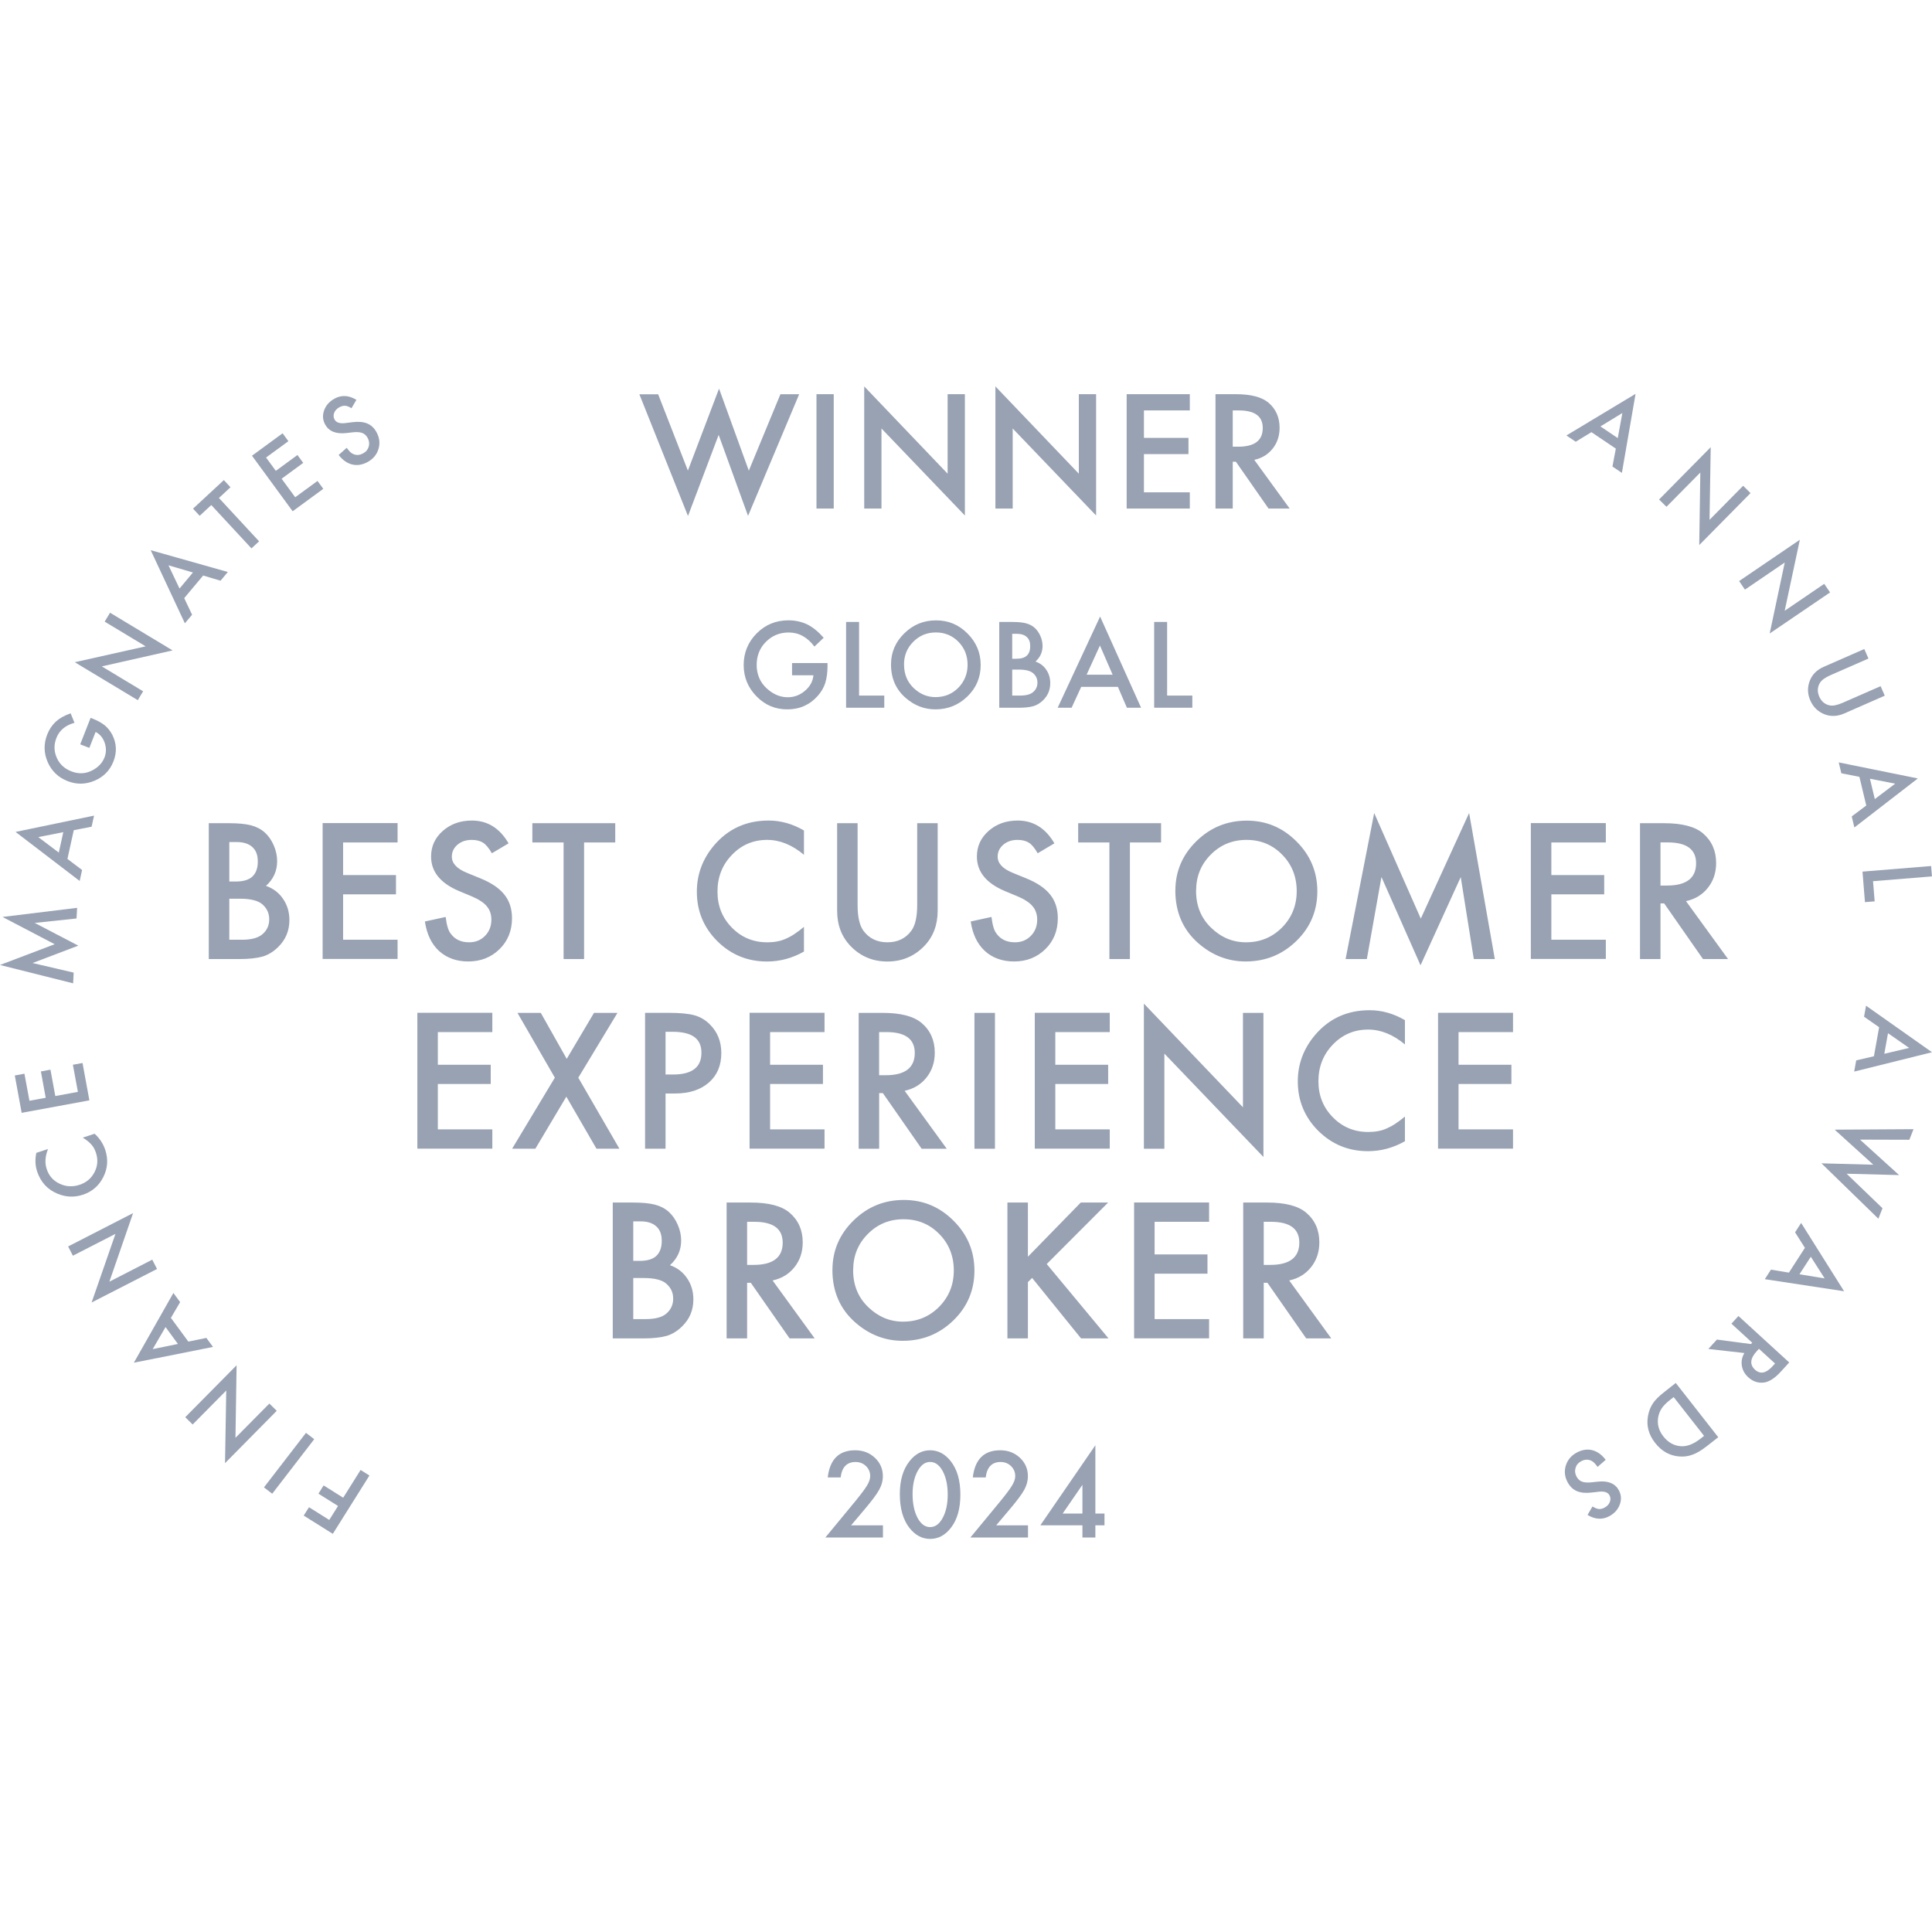 <svg width="80" height="80" viewBox="0 0 80 80" fill="none" xmlns="http://www.w3.org/2000/svg">
<g clip-path="url(#clip0_10922_779)">
<path d="M27.251 16.322L28.484 19.487L29.774 16.092L31.007 19.489L32.316 16.324H33.092L30.975 21.362L29.758 18.007L28.488 21.366L26.475 16.326H27.251V16.322ZM34.523 16.322V21.058H33.809V16.322H34.523ZM35.786 21.06V16L39.239 19.615V16.322H39.954V21.346L36.5 17.742V21.058H35.786V21.06ZM41.218 21.06V16L44.672 19.615V16.322H45.387V21.346L41.933 17.742V21.058H41.218V21.06ZM49.267 16.994H47.368V18.132H49.212V18.804H47.368V20.386H49.267V21.058H46.653V16.322H49.267V16.994ZM51.935 19.039L53.402 21.058H52.528L51.175 19.118H51.045V21.058H50.331V16.322H51.169C51.795 16.322 52.247 16.44 52.526 16.675C52.832 16.937 52.985 17.282 52.985 17.712C52.985 18.048 52.889 18.337 52.697 18.578C52.504 18.82 52.251 18.975 51.935 19.041V19.039ZM51.045 18.497H51.273C51.951 18.497 52.288 18.238 52.288 17.722C52.288 17.237 51.959 16.995 51.301 16.995H51.045V18.499V18.497Z" fill="#98A2B3"/>
<path d="M32.797 27.455H34.266V27.573C34.266 27.84 34.234 28.075 34.172 28.281C34.111 28.472 34.007 28.65 33.861 28.815C33.532 29.186 33.111 29.373 32.603 29.373C32.094 29.373 31.68 29.194 31.326 28.835C30.973 28.474 30.794 28.042 30.794 27.537C30.794 27.032 30.975 26.585 31.334 26.226C31.694 25.864 32.133 25.686 32.65 25.686C32.927 25.686 33.186 25.743 33.427 25.856C33.657 25.97 33.883 26.155 34.107 26.408L33.724 26.773C33.433 26.385 33.078 26.19 32.66 26.19C32.283 26.19 31.969 26.32 31.713 26.579C31.458 26.834 31.332 27.152 31.332 27.537C31.332 27.922 31.474 28.26 31.759 28.515C32.023 28.753 32.312 28.872 32.62 28.872C32.883 28.872 33.121 28.784 33.331 28.605C33.541 28.427 33.659 28.211 33.683 27.961H32.797V27.457V27.455ZM35.572 25.752V28.802H36.616V29.306H35.035V25.754H35.572V25.752ZM36.895 27.514C36.895 27.013 37.077 26.585 37.445 26.226C37.81 25.866 38.248 25.688 38.76 25.688C39.273 25.688 39.701 25.868 40.062 26.232C40.425 26.593 40.608 27.029 40.608 27.537C40.608 28.046 40.425 28.482 40.06 28.837C39.693 29.194 39.251 29.373 38.733 29.373C38.273 29.373 37.863 29.214 37.498 28.896C37.095 28.544 36.895 28.085 36.895 27.515V27.514ZM37.435 27.52C37.435 27.912 37.566 28.234 37.829 28.487C38.093 28.741 38.395 28.866 38.739 28.866C39.111 28.866 39.426 28.737 39.681 28.48C39.936 28.218 40.066 27.9 40.066 27.527C40.066 27.154 39.938 26.83 39.687 26.575C39.435 26.318 39.123 26.188 38.752 26.188C38.381 26.188 38.071 26.318 37.816 26.575C37.56 26.83 37.433 27.145 37.433 27.517L37.435 27.52ZM41.377 29.306V25.754H41.911C42.149 25.754 42.339 25.772 42.481 25.809C42.624 25.847 42.744 25.907 42.842 25.996C42.942 26.086 43.021 26.2 43.08 26.334C43.139 26.471 43.17 26.608 43.17 26.748C43.17 27.003 43.072 27.217 42.877 27.394C43.066 27.459 43.215 27.57 43.323 27.732C43.433 27.891 43.488 28.077 43.488 28.289C43.488 28.566 43.39 28.802 43.194 28.994C43.076 29.112 42.942 29.194 42.795 29.239C42.634 29.285 42.432 29.306 42.19 29.306H41.377ZM41.913 27.278H42.082C42.282 27.278 42.428 27.235 42.52 27.146C42.614 27.058 42.659 26.927 42.659 26.756C42.659 26.585 42.612 26.461 42.516 26.377C42.422 26.288 42.282 26.245 42.102 26.245H41.913V27.278ZM41.913 28.802H42.245C42.487 28.802 42.665 28.755 42.779 28.658C42.899 28.556 42.958 28.425 42.958 28.267C42.958 28.11 42.901 27.985 42.785 27.881C42.673 27.779 42.473 27.726 42.184 27.726H41.913V28.8V28.802ZM46.292 28.442H44.77L44.373 29.306H43.796L45.553 25.53L47.25 29.306H46.663L46.29 28.442H46.292ZM46.072 27.938L45.546 26.73L44.994 27.938H46.074H46.072ZM48.328 25.752V28.802H49.372V29.306H47.792V25.754H48.328V25.752Z" fill="#98A2B3"/>
<path d="M8.645 39.712V34.087H9.489C9.866 34.087 10.167 34.117 10.389 34.173C10.614 34.232 10.805 34.331 10.96 34.468C11.117 34.611 11.243 34.79 11.335 35.004C11.429 35.22 11.476 35.44 11.476 35.66C11.476 36.062 11.323 36.404 11.013 36.683C11.311 36.785 11.547 36.964 11.72 37.219C11.895 37.472 11.983 37.765 11.983 38.1C11.983 38.54 11.828 38.911 11.516 39.216C11.329 39.402 11.119 39.532 10.885 39.606C10.63 39.677 10.31 39.712 9.927 39.712H8.641H8.645ZM9.495 36.502H9.76C10.076 36.502 10.306 36.433 10.453 36.294C10.601 36.153 10.675 35.947 10.675 35.675C10.675 35.405 10.601 35.21 10.449 35.075C10.298 34.935 10.08 34.867 9.794 34.867H9.495V36.502ZM9.495 38.913H10.019C10.402 38.913 10.685 38.839 10.864 38.687C11.054 38.525 11.148 38.318 11.148 38.069C11.148 37.82 11.058 37.621 10.876 37.456C10.699 37.293 10.381 37.213 9.925 37.213H9.495V38.915V38.913ZM16.463 34.884H14.207V36.235H16.397V37.032H14.207V38.911H16.463V39.708H13.359V34.083H16.463V34.88V34.884ZM21.056 34.923L20.367 35.332C20.239 35.108 20.115 34.963 20 34.894C19.878 34.816 19.721 34.778 19.53 34.778C19.295 34.778 19.098 34.845 18.943 34.978C18.788 35.11 18.71 35.275 18.71 35.473C18.71 35.748 18.914 35.968 19.322 36.137L19.884 36.367C20.339 36.551 20.675 36.777 20.885 37.044C21.097 37.309 21.201 37.635 21.201 38.02C21.201 38.536 21.028 38.964 20.685 39.302C20.337 39.642 19.905 39.812 19.391 39.812C18.902 39.812 18.5 39.667 18.181 39.379C17.867 39.09 17.673 38.684 17.594 38.157L18.454 37.969C18.494 38.299 18.56 38.528 18.659 38.654C18.833 38.898 19.088 39.019 19.424 39.019C19.689 39.019 19.909 38.931 20.084 38.752C20.259 38.575 20.347 38.35 20.347 38.079C20.347 37.969 20.331 37.871 20.3 37.78C20.27 37.688 20.223 37.604 20.159 37.529C20.096 37.45 20.013 37.38 19.911 37.313C19.809 37.244 19.687 37.181 19.546 37.121L19.004 36.895C18.234 36.569 17.85 36.094 17.85 35.467C17.85 35.045 18.011 34.692 18.335 34.407C18.659 34.12 19.059 33.977 19.54 33.977C20.188 33.977 20.695 34.293 21.06 34.923H21.056ZM24.186 34.884V39.712H23.337V34.884H22.044V34.087H25.476V34.884H24.186ZM33.29 34.389V35.395C32.799 34.984 32.293 34.778 31.766 34.778C31.189 34.778 30.7 34.986 30.306 35.401C29.907 35.813 29.709 36.319 29.709 36.916C29.709 37.513 29.907 38.004 30.306 38.411C30.704 38.817 31.191 39.019 31.77 39.019C32.069 39.019 32.322 38.97 32.532 38.874C32.648 38.825 32.77 38.76 32.893 38.678C33.019 38.595 33.153 38.495 33.29 38.379V39.402C32.805 39.677 32.295 39.814 31.761 39.814C30.956 39.814 30.27 39.534 29.703 38.972C29.137 38.407 28.855 37.723 28.855 36.924C28.855 36.208 29.092 35.569 29.565 35.008C30.148 34.321 30.902 33.977 31.827 33.977C32.332 33.977 32.821 34.115 33.292 34.389H33.29ZM35.511 34.087V37.474C35.511 37.957 35.589 38.31 35.748 38.534C35.984 38.856 36.316 39.019 36.744 39.019C37.172 39.019 37.505 38.858 37.741 38.534C37.898 38.318 37.979 37.965 37.979 37.474V34.087H38.827V37.708C38.827 38.301 38.642 38.788 38.273 39.172C37.859 39.6 37.348 39.814 36.744 39.814C36.139 39.814 35.63 39.6 35.218 39.172C34.849 38.788 34.664 38.301 34.664 37.708V34.087H35.513H35.511ZM43.657 34.923L42.968 35.332C42.84 35.108 42.717 34.963 42.601 34.894C42.479 34.816 42.322 34.778 42.131 34.778C41.896 34.778 41.699 34.845 41.544 34.978C41.389 35.11 41.311 35.275 41.311 35.473C41.311 35.748 41.515 35.968 41.923 36.137L42.485 36.367C42.942 36.551 43.276 36.777 43.486 37.044C43.698 37.309 43.802 37.635 43.802 38.02C43.802 38.536 43.63 38.964 43.286 39.302C42.938 39.642 42.508 39.812 41.992 39.812C41.503 39.812 41.101 39.667 40.782 39.379C40.468 39.09 40.274 38.684 40.195 38.157L41.055 37.969C41.095 38.299 41.161 38.528 41.26 38.654C41.434 38.898 41.69 39.019 42.025 39.019C42.29 39.019 42.51 38.931 42.685 38.752C42.86 38.575 42.948 38.35 42.948 38.079C42.948 37.969 42.932 37.871 42.901 37.78C42.872 37.688 42.824 37.604 42.76 37.529C42.697 37.45 42.614 37.38 42.512 37.313C42.41 37.244 42.288 37.181 42.149 37.121L41.605 36.895C40.836 36.569 40.451 36.094 40.451 35.467C40.451 35.045 40.612 34.692 40.936 34.407C41.26 34.12 41.66 33.977 42.141 33.977C42.789 33.977 43.296 34.293 43.661 34.923H43.657ZM46.787 34.884V39.712H45.938V34.884H44.645V34.087H48.077V34.884H46.787ZM48.67 36.873C48.67 36.082 48.96 35.401 49.539 34.833C50.117 34.266 50.812 33.981 51.623 33.981C52.434 33.981 53.111 34.268 53.684 34.841C54.26 35.414 54.548 36.104 54.548 36.907C54.548 37.71 54.26 38.401 53.68 38.964C53.099 39.53 52.4 39.812 51.577 39.812C50.851 39.812 50.199 39.561 49.622 39.059C48.986 38.503 48.668 37.774 48.668 36.873H48.67ZM49.526 36.885C49.526 37.507 49.734 38.018 50.152 38.418C50.566 38.819 51.047 39.019 51.591 39.019C52.182 39.019 52.679 38.815 53.085 38.407C53.492 37.994 53.694 37.492 53.694 36.899C53.694 36.306 53.494 35.795 53.093 35.391C52.695 34.982 52.202 34.778 51.615 34.778C51.028 34.778 50.535 34.982 50.132 35.391C49.73 35.793 49.528 36.292 49.528 36.885H49.526ZM55.718 39.712L56.902 33.665L58.832 38.038L60.833 33.665L61.897 39.712H61.027L60.486 36.318L58.821 39.971L57.203 36.314L56.598 39.712H55.72H55.718ZM66.494 34.884H64.238V36.235H66.427V37.032H64.238V38.911H66.494V39.708H63.389V34.083H66.494V34.88V34.884ZM69.814 37.315L71.555 39.712H70.517L68.911 37.409H68.757V39.712H67.909V34.087H68.905C69.649 34.087 70.185 34.227 70.515 34.505C70.878 34.816 71.061 35.226 71.061 35.736C71.061 36.135 70.947 36.477 70.719 36.763C70.491 37.05 70.189 37.233 69.816 37.313L69.814 37.315ZM68.757 36.669H69.026C69.829 36.669 70.232 36.361 70.232 35.746C70.232 35.171 69.841 34.882 69.06 34.882H68.757V36.667V36.669ZM20.386 42.738H18.13V44.089H20.32V44.886H18.13V46.765H20.386V47.562H17.282V41.937H20.386V42.734V42.738ZM22.976 44.625L21.427 41.941H22.393L23.467 43.845L24.596 41.941H25.568L23.946 44.625L25.648 47.564H24.698L23.451 45.41L22.169 47.564H21.207L22.974 44.625H22.976ZM27.559 45.281V47.564H26.711V41.939H27.673C28.144 41.939 28.499 41.972 28.741 42.037C28.984 42.102 29.198 42.225 29.383 42.408C29.707 42.724 29.868 43.123 29.868 43.604C29.868 44.118 29.695 44.527 29.351 44.827C29.006 45.127 28.541 45.279 27.955 45.279H27.563L27.559 45.281ZM27.559 44.493H27.875C28.654 44.493 29.045 44.193 29.045 43.594C29.045 42.995 28.643 42.724 27.84 42.724H27.559V44.495V44.493ZM34.142 42.738H31.888V44.089H34.077V44.886H31.888V46.765H34.142V47.562H31.038V41.937H34.142V42.734V42.738ZM37.46 45.169L39.202 47.566H38.163L36.557 45.263H36.404V47.566H35.556V41.941H36.551C37.295 41.941 37.831 42.08 38.161 42.359C38.526 42.669 38.707 43.08 38.707 43.59C38.707 43.989 38.593 44.33 38.365 44.617C38.138 44.904 37.835 45.086 37.462 45.167L37.46 45.169ZM36.404 44.523H36.673C37.476 44.523 37.879 44.215 37.879 43.6C37.879 43.025 37.488 42.736 36.704 42.736H36.402V44.521L36.404 44.523ZM41.199 41.941V47.566H40.35V41.941H41.199ZM45.952 42.738H43.698V44.089H45.887V44.886H43.698V46.765H45.952V47.562H42.848V41.937H45.952V42.734V42.738ZM47.366 47.566V41.558L51.468 45.85V41.941H52.316V47.908L48.214 43.627V47.566H47.366ZM58.175 42.243V43.248C57.684 42.838 57.177 42.632 56.651 42.632C56.074 42.632 55.587 42.84 55.19 43.254C54.792 43.667 54.593 44.173 54.593 44.77C54.593 45.367 54.792 45.858 55.19 46.264C55.589 46.671 56.078 46.873 56.655 46.873C56.953 46.873 57.207 46.824 57.417 46.728C57.532 46.679 57.654 46.614 57.778 46.531C57.904 46.449 58.037 46.349 58.175 46.233V47.256C57.69 47.531 57.179 47.668 56.645 47.668C55.842 47.668 55.155 47.387 54.587 46.826C54.022 46.26 53.739 45.577 53.739 44.778C53.739 44.061 53.977 43.423 54.45 42.862C55.033 42.175 55.787 41.831 56.712 41.831C57.216 41.831 57.705 41.968 58.176 42.243H58.175ZM62.651 42.738H60.395V44.089H62.584V44.886H60.395V46.765H62.651V47.562H59.547V41.937H62.651V42.734V42.738ZM25.373 55.42V49.795H26.218C26.595 49.795 26.893 49.824 27.117 49.881C27.343 49.94 27.533 50.038 27.688 50.175C27.845 50.319 27.971 50.498 28.063 50.712C28.158 50.928 28.205 51.147 28.205 51.367C28.205 51.77 28.05 52.111 27.741 52.39C28.04 52.492 28.275 52.671 28.448 52.926C28.623 53.179 28.711 53.472 28.711 53.808C28.711 54.248 28.556 54.619 28.244 54.923C28.058 55.11 27.847 55.239 27.614 55.314C27.358 55.385 27.038 55.42 26.656 55.42H25.369H25.373ZM26.222 52.21H26.487C26.803 52.21 27.033 52.141 27.18 52.002C27.327 51.86 27.402 51.654 27.402 51.383C27.402 51.112 27.327 50.918 27.176 50.782C27.025 50.643 26.807 50.574 26.52 50.574H26.222V52.21ZM26.222 54.621H26.746C27.129 54.621 27.412 54.546 27.59 54.395C27.779 54.232 27.875 54.026 27.875 53.776C27.875 53.527 27.785 53.329 27.602 53.164C27.425 53.001 27.107 52.92 26.652 52.92H26.222V54.623V54.621ZM31.992 53.022L33.734 55.42H32.695L31.089 53.117H30.936V55.42H30.088V49.795H31.083C31.827 49.795 32.363 49.934 32.693 50.213C33.056 50.523 33.239 50.933 33.239 51.444C33.239 51.842 33.125 52.184 32.897 52.471C32.67 52.757 32.367 52.94 31.994 53.02L31.992 53.022ZM30.936 52.377H31.205C32.01 52.377 32.41 52.068 32.41 51.456C32.41 50.88 32.02 50.592 31.238 50.592H30.936V52.377ZM34.47 52.581C34.47 51.789 34.761 51.108 35.34 50.541C35.917 49.973 36.612 49.688 37.423 49.688C38.234 49.688 38.911 49.975 39.485 50.548C40.06 51.122 40.349 51.811 40.349 52.614C40.349 53.417 40.06 54.108 39.481 54.672C38.9 55.237 38.201 55.52 37.378 55.52C36.651 55.52 36 55.269 35.422 54.766C34.786 54.21 34.468 53.482 34.468 52.581H34.47ZM35.326 52.593C35.326 53.215 35.534 53.725 35.952 54.126C36.369 54.526 36.848 54.727 37.392 54.727C37.983 54.727 38.479 54.523 38.886 54.114C39.292 53.702 39.495 53.199 39.495 52.606C39.495 52.013 39.294 51.503 38.894 51.098C38.495 50.69 38.002 50.486 37.415 50.486C36.828 50.486 36.335 50.69 35.933 51.098C35.53 51.501 35.328 51.999 35.328 52.593H35.326ZM42.563 52.039L44.752 49.795H45.885L43.343 52.341L45.901 55.42H44.764L42.738 52.916L42.563 53.091V55.42H41.715V49.795H42.563V52.039ZM50.066 50.592H47.81V51.943H49.999V52.74H47.81V54.621H50.066V55.418H46.961V49.793H50.066V50.59V50.592ZM53.384 53.022L55.125 55.42H54.087L52.481 53.117H52.328V55.42H51.479V49.795H52.475C53.217 49.795 53.755 49.934 54.085 50.213C54.45 50.523 54.631 50.933 54.631 51.444C54.631 51.842 54.517 52.184 54.289 52.471C54.061 52.757 53.759 52.94 53.386 53.02L53.384 53.022ZM52.328 52.377H52.596C53.401 52.377 53.802 52.068 53.802 51.456C53.802 50.88 53.411 50.592 52.63 50.592H52.328V52.377Z" fill="#98A2B3"/>
<path d="M35.237 63.162H36.561V63.666H34.175L35.408 62.172C35.53 62.023 35.63 61.895 35.713 61.785C35.795 61.677 35.858 61.585 35.901 61.512C35.989 61.369 36.033 61.239 36.033 61.124C36.033 60.959 35.974 60.819 35.858 60.707C35.742 60.595 35.597 60.538 35.426 60.538C35.067 60.538 34.861 60.751 34.809 61.177H34.275C34.362 60.428 34.739 60.053 35.41 60.053C35.734 60.053 36.005 60.156 36.225 60.362C36.445 60.568 36.557 60.821 36.557 61.126C36.557 61.318 36.506 61.508 36.402 61.693C36.349 61.789 36.272 61.905 36.172 62.038C36.072 62.17 35.946 62.327 35.793 62.508L35.241 63.162H35.237ZM37.26 61.866C37.26 61.3 37.391 60.849 37.657 60.511C37.892 60.207 38.179 60.053 38.514 60.053C38.85 60.053 39.137 60.207 39.373 60.511C39.636 60.849 39.767 61.308 39.767 61.889C39.767 62.471 39.636 62.928 39.373 63.266C39.137 63.57 38.85 63.723 38.516 63.723C38.183 63.723 37.896 63.57 37.657 63.266C37.393 62.928 37.26 62.463 37.26 61.868V61.866ZM37.788 61.868C37.788 62.262 37.857 62.59 37.992 62.849C38.13 63.105 38.302 63.234 38.514 63.234C38.727 63.234 38.899 63.107 39.037 62.849C39.174 62.594 39.243 62.274 39.243 61.885C39.243 61.497 39.174 61.175 39.037 60.919C38.899 60.664 38.725 60.536 38.514 60.536C38.304 60.536 38.132 60.664 37.994 60.919C37.857 61.173 37.788 61.489 37.788 61.868ZM41.244 63.162H42.567V63.666H40.181L41.414 62.172C41.536 62.023 41.636 61.895 41.719 61.785C41.801 61.677 41.864 61.585 41.907 61.512C41.994 61.369 42.039 61.239 42.039 61.124C42.039 60.959 41.98 60.819 41.864 60.707C41.748 60.595 41.603 60.538 41.432 60.538C41.073 60.538 40.867 60.751 40.816 61.177H40.282C40.368 60.428 40.745 60.053 41.416 60.053C41.74 60.053 42.011 60.156 42.231 60.362C42.451 60.568 42.563 60.821 42.563 61.126C42.563 61.318 42.512 61.508 42.41 61.693C42.357 61.789 42.28 61.905 42.18 62.038C42.08 62.17 41.954 62.327 41.801 62.508L41.249 63.162H41.244ZM45.357 62.673H45.734V63.16H45.357V63.664H44.821V63.16H43.078L45.357 59.845V62.671V62.673ZM44.821 62.673V61.483L44.002 62.673H44.821Z" fill="#98A2B3"/>
<path d="M12.794 62.41L13.634 62.938L13.997 62.359L13.186 61.85L13.4 61.508L14.211 62.017L14.932 60.868L15.297 61.098L13.781 63.513L12.576 62.757L12.792 62.416L12.794 62.41Z" fill="#98A2B3"/>
<path d="M10.93 61.589L12.67 59.331L13.011 59.594L11.272 61.852L10.93 61.589Z" fill="#98A2B3"/>
<path d="M11.458 58.42L9.318 60.586L9.369 57.578L7.977 58.985L7.671 58.683L9.797 56.533L9.75 59.537L11.154 58.118L11.46 58.42H11.458Z" fill="#98A2B3"/>
<path d="M7.076 54.57L7.799 55.553L8.545 55.4L8.82 55.773L5.543 56.427L7.18 53.539L7.459 53.918L7.078 54.568L7.076 54.57ZM6.855 54.95L6.322 55.865L7.367 55.65L6.855 54.95Z" fill="#98A2B3"/>
<path d="M6.503 52.545L3.793 53.934L4.781 51.092L3.018 51.996L2.821 51.613L5.511 50.232L4.529 53.072L6.304 52.16L6.501 52.543L6.503 52.545Z" fill="#98A2B3"/>
<path d="M1.506 47.737L1.989 47.578C1.869 47.878 1.849 48.155 1.934 48.408C2.024 48.687 2.203 48.888 2.464 49.013C2.725 49.139 3 49.156 3.289 49.062C3.573 48.97 3.781 48.795 3.913 48.538C4.045 48.283 4.066 48.016 3.974 47.737C3.927 47.593 3.864 47.478 3.783 47.393C3.742 47.344 3.691 47.297 3.632 47.25C3.573 47.203 3.505 47.154 3.426 47.107L3.919 46.946C4.127 47.136 4.274 47.36 4.359 47.617C4.486 48.004 4.459 48.379 4.278 48.74C4.096 49.102 3.811 49.347 3.426 49.473C3.081 49.586 2.737 49.573 2.391 49.433C1.969 49.261 1.685 48.952 1.537 48.507C1.457 48.263 1.447 48.006 1.504 47.737H1.506Z" fill="#98A2B3"/>
<path d="M1.011 44.458L1.219 45.581L1.893 45.457L1.693 44.366L2.089 44.293L2.29 45.385L3.226 45.212L3.018 44.089L3.417 44.016L3.701 45.563L0.897 46.08L0.613 44.533L1.011 44.46V44.458Z" fill="#98A2B3"/>
<path d="M3.03 40.718L0 39.958L2.264 39.098L0.104 37.969L3.193 37.592L3.169 38.032L1.437 38.216L3.242 39.157L1.347 39.877L3.051 40.274L3.028 40.718H3.03Z" fill="#98A2B3"/>
<path d="M3.055 34.374L2.792 35.566L3.399 36.025L3.299 36.479L0.644 34.448L3.895 33.773L3.793 34.232L3.053 34.376L3.055 34.374ZM2.621 34.458L1.585 34.662L2.435 35.304L2.621 34.458Z" fill="#98A2B3"/>
<path d="M3.322 30.82L3.752 29.724L3.841 29.76C4.039 29.838 4.208 29.93 4.341 30.038C4.465 30.141 4.567 30.27 4.65 30.427C4.83 30.783 4.846 31.15 4.697 31.531C4.551 31.902 4.292 32.167 3.919 32.326C3.546 32.485 3.171 32.491 2.794 32.342C2.409 32.19 2.136 31.927 1.973 31.552C1.811 31.177 1.805 30.796 1.956 30.412C2.038 30.203 2.156 30.027 2.311 29.881C2.464 29.742 2.667 29.628 2.924 29.536L3.085 29.929C2.71 30.033 2.46 30.241 2.337 30.553C2.227 30.834 2.231 31.107 2.349 31.374C2.464 31.639 2.665 31.827 2.951 31.939C3.246 32.055 3.532 32.045 3.805 31.908C4.061 31.78 4.233 31.599 4.326 31.368C4.402 31.171 4.406 30.967 4.335 30.759C4.263 30.549 4.137 30.398 3.959 30.308L3.699 30.969L3.322 30.822V30.82Z" fill="#98A2B3"/>
<path d="M5.704 28.992L3.096 27.421L6.032 26.764L4.335 25.741L4.557 25.372L7.147 26.932L4.215 27.594L5.926 28.625L5.704 28.994V28.992Z" fill="#98A2B3"/>
<path d="M8.411 23.832L7.628 24.767L7.954 25.454L7.655 25.809L6.24 22.782L9.434 23.685L9.132 24.046L8.409 23.83L8.411 23.832ZM7.989 23.706L6.976 23.408L7.434 24.37L7.989 23.706Z" fill="#98A2B3"/>
<path d="M9.065 20.62L10.728 22.415L10.412 22.707L8.749 20.913L8.268 21.358L7.993 21.062L9.269 19.88L9.544 20.176L9.065 20.62Z" fill="#98A2B3"/>
<path d="M11.94 18.27L11.017 18.945L11.421 19.497L12.316 18.841L12.556 19.167L11.661 19.823L12.224 20.59L13.147 19.915L13.387 20.241L12.118 21.17L10.434 18.87L11.702 17.942L11.941 18.268L11.94 18.27Z" fill="#98A2B3"/>
<path d="M14.759 16.554L14.555 16.903C14.443 16.836 14.353 16.801 14.284 16.801C14.212 16.797 14.133 16.819 14.047 16.866C13.943 16.925 13.872 17.001 13.836 17.099C13.799 17.196 13.807 17.288 13.856 17.376C13.925 17.498 14.068 17.545 14.29 17.52L14.594 17.482C14.842 17.451 15.046 17.469 15.205 17.535C15.364 17.6 15.492 17.718 15.586 17.889C15.714 18.119 15.743 18.35 15.674 18.584C15.604 18.82 15.456 19.002 15.227 19.128C15.011 19.247 14.797 19.283 14.585 19.234C14.374 19.183 14.188 19.051 14.023 18.839L14.357 18.543C14.455 18.68 14.541 18.765 14.616 18.796C14.754 18.861 14.897 18.851 15.044 18.768C15.162 18.704 15.236 18.609 15.27 18.488C15.303 18.366 15.287 18.244 15.219 18.124C15.191 18.075 15.16 18.036 15.124 18.005C15.089 17.971 15.048 17.946 14.999 17.928C14.952 17.908 14.897 17.899 14.836 17.895C14.773 17.889 14.704 17.891 14.628 17.899L14.331 17.932C13.911 17.977 13.623 17.861 13.467 17.584C13.363 17.398 13.348 17.202 13.42 16.995C13.493 16.789 13.636 16.626 13.848 16.509C14.135 16.349 14.437 16.363 14.754 16.554H14.759Z" fill="#98A2B3"/>
<path d="M66.908 18.576L65.897 17.895L65.247 18.291L64.862 18.032L67.725 16.308L67.159 19.581L66.768 19.318L66.908 18.578V18.576ZM66.988 18.142L67.179 17.102L66.27 17.657L66.988 18.14V18.142Z" fill="#98A2B3"/>
<path d="M68.699 20.683L70.837 18.517L70.788 21.525L72.18 20.115L72.486 20.418L70.362 22.57L70.407 19.566L69.005 20.985L68.699 20.683Z" fill="#98A2B3"/>
<path d="M72.011 24.062L74.528 22.35L73.9 25.291L75.537 24.176L75.779 24.531L73.279 26.231L73.903 23.292L72.254 24.415L72.013 24.06L72.011 24.062Z" fill="#98A2B3"/>
<path d="M77.371 27.268L75.798 27.957C75.574 28.055 75.425 28.163 75.355 28.283C75.252 28.458 75.245 28.645 75.331 28.843C75.419 29.043 75.561 29.165 75.759 29.208C75.891 29.237 76.071 29.202 76.299 29.102L77.872 28.413L78.044 28.807L76.364 29.544C76.089 29.663 75.824 29.677 75.57 29.585C75.288 29.479 75.085 29.287 74.962 29.006C74.838 28.725 74.834 28.446 74.948 28.167C75.05 27.918 75.241 27.733 75.516 27.612L77.196 26.875L77.369 27.27L77.371 27.268Z" fill="#98A2B3"/>
<path d="M77.278 33.353L76.994 32.167L76.246 32.02L76.138 31.57L79.413 32.234L76.786 34.264L76.676 33.806L77.278 33.355V33.353ZM77.632 33.088L78.476 32.45L77.43 32.245L77.632 33.088Z" fill="#98A2B3"/>
<path d="M79.996 36.29L77.558 36.488L77.626 37.323L77.224 37.356L77.122 36.092L79.963 35.86L79.998 36.288L79.996 36.29Z" fill="#98A2B3"/>
<path d="M77.595 43.737L77.811 42.536L77.186 42.1L77.269 41.644L80 43.571L76.778 44.372L76.862 43.908L77.597 43.737H77.595ZM78.025 43.635L79.053 43.392L78.178 42.783L78.025 43.635Z" fill="#98A2B3"/>
<path d="M79.062 47.195L77.018 47.189L78.638 48.658L76.464 48.601L77.95 50.03L77.779 50.464L75.423 48.171L77.571 48.228L75.969 46.777L79.234 46.757L79.064 47.191L79.062 47.195Z" fill="#98A2B3"/>
<path d="M74.076 52.695L74.738 51.67L74.33 51.028L74.581 50.639L76.36 53.468L73.077 52.968L73.332 52.573L74.076 52.697V52.695ZM74.512 52.765L75.555 52.936L74.982 52.039L74.512 52.765Z" fill="#98A2B3"/>
<path d="M72.231 56.026L70.738 55.858L71.094 55.469L72.503 55.655L72.556 55.599L71.695 54.811L71.985 54.493L74.088 56.417L73.748 56.788C73.495 57.067 73.259 57.22 73.041 57.248C72.8 57.277 72.584 57.205 72.394 57.032C72.244 56.896 72.156 56.735 72.126 56.553C72.097 56.37 72.132 56.193 72.231 56.026ZM72.833 55.852L72.741 55.952C72.466 56.252 72.445 56.508 72.672 56.718C72.888 56.914 73.13 56.867 73.397 56.574L73.501 56.46L72.833 55.85V55.852Z" fill="#98A2B3"/>
<path d="M69.391 57.267L71.149 59.512L70.678 59.881C70.452 60.057 70.255 60.175 70.091 60.232C69.916 60.299 69.731 60.325 69.535 60.309C69.138 60.279 68.805 60.093 68.535 59.747C68.264 59.402 68.166 59.029 68.241 58.626C68.278 58.424 68.347 58.251 68.447 58.106C68.537 57.966 68.698 57.809 68.926 57.631L69.391 57.265V57.267ZM69.303 57.85L69.15 57.97C68.997 58.09 68.883 58.204 68.808 58.316C68.734 58.428 68.685 58.553 68.661 58.691C68.614 58.974 68.685 59.237 68.877 59.48C69.07 59.726 69.309 59.861 69.594 59.885C69.849 59.904 70.12 59.802 70.409 59.576L70.562 59.457L69.303 57.85Z" fill="#98A2B3"/>
<path d="M65.736 62.73L65.942 62.38C66.054 62.449 66.144 62.482 66.211 62.486C66.284 62.49 66.362 62.471 66.448 62.423C66.553 62.366 66.623 62.29 66.66 62.192C66.698 62.096 66.692 62.003 66.645 61.915C66.578 61.793 66.433 61.744 66.211 61.768L65.907 61.803C65.659 61.832 65.455 61.813 65.296 61.744C65.137 61.677 65.011 61.557 64.917 61.387C64.791 61.157 64.764 60.925 64.835 60.692C64.907 60.456 65.056 60.275 65.286 60.15C65.504 60.032 65.718 59.997 65.93 60.048C66.14 60.101 66.325 60.234 66.488 60.448L66.152 60.741C66.054 60.603 65.969 60.519 65.895 60.486C65.757 60.421 65.616 60.428 65.467 60.509C65.349 60.574 65.272 60.666 65.239 60.788C65.204 60.91 65.219 61.031 65.286 61.151C65.314 61.2 65.343 61.239 65.38 61.273C65.416 61.306 65.457 61.334 65.504 61.349C65.551 61.369 65.604 61.381 65.667 61.385C65.73 61.391 65.799 61.389 65.875 61.383L66.172 61.351C66.594 61.308 66.88 61.428 67.032 61.707C67.134 61.895 67.147 62.092 67.073 62.296C66.998 62.502 66.855 62.663 66.641 62.781C66.352 62.938 66.05 62.92 65.736 62.73Z" fill="#98A2B3"/>
</g>
<defs>
<clipPath id="clip0_10922_779">
<rect width="80" height="47.723" fill="white" transform="translate(0 16)"/>
</clipPath>
</defs>
</svg>
